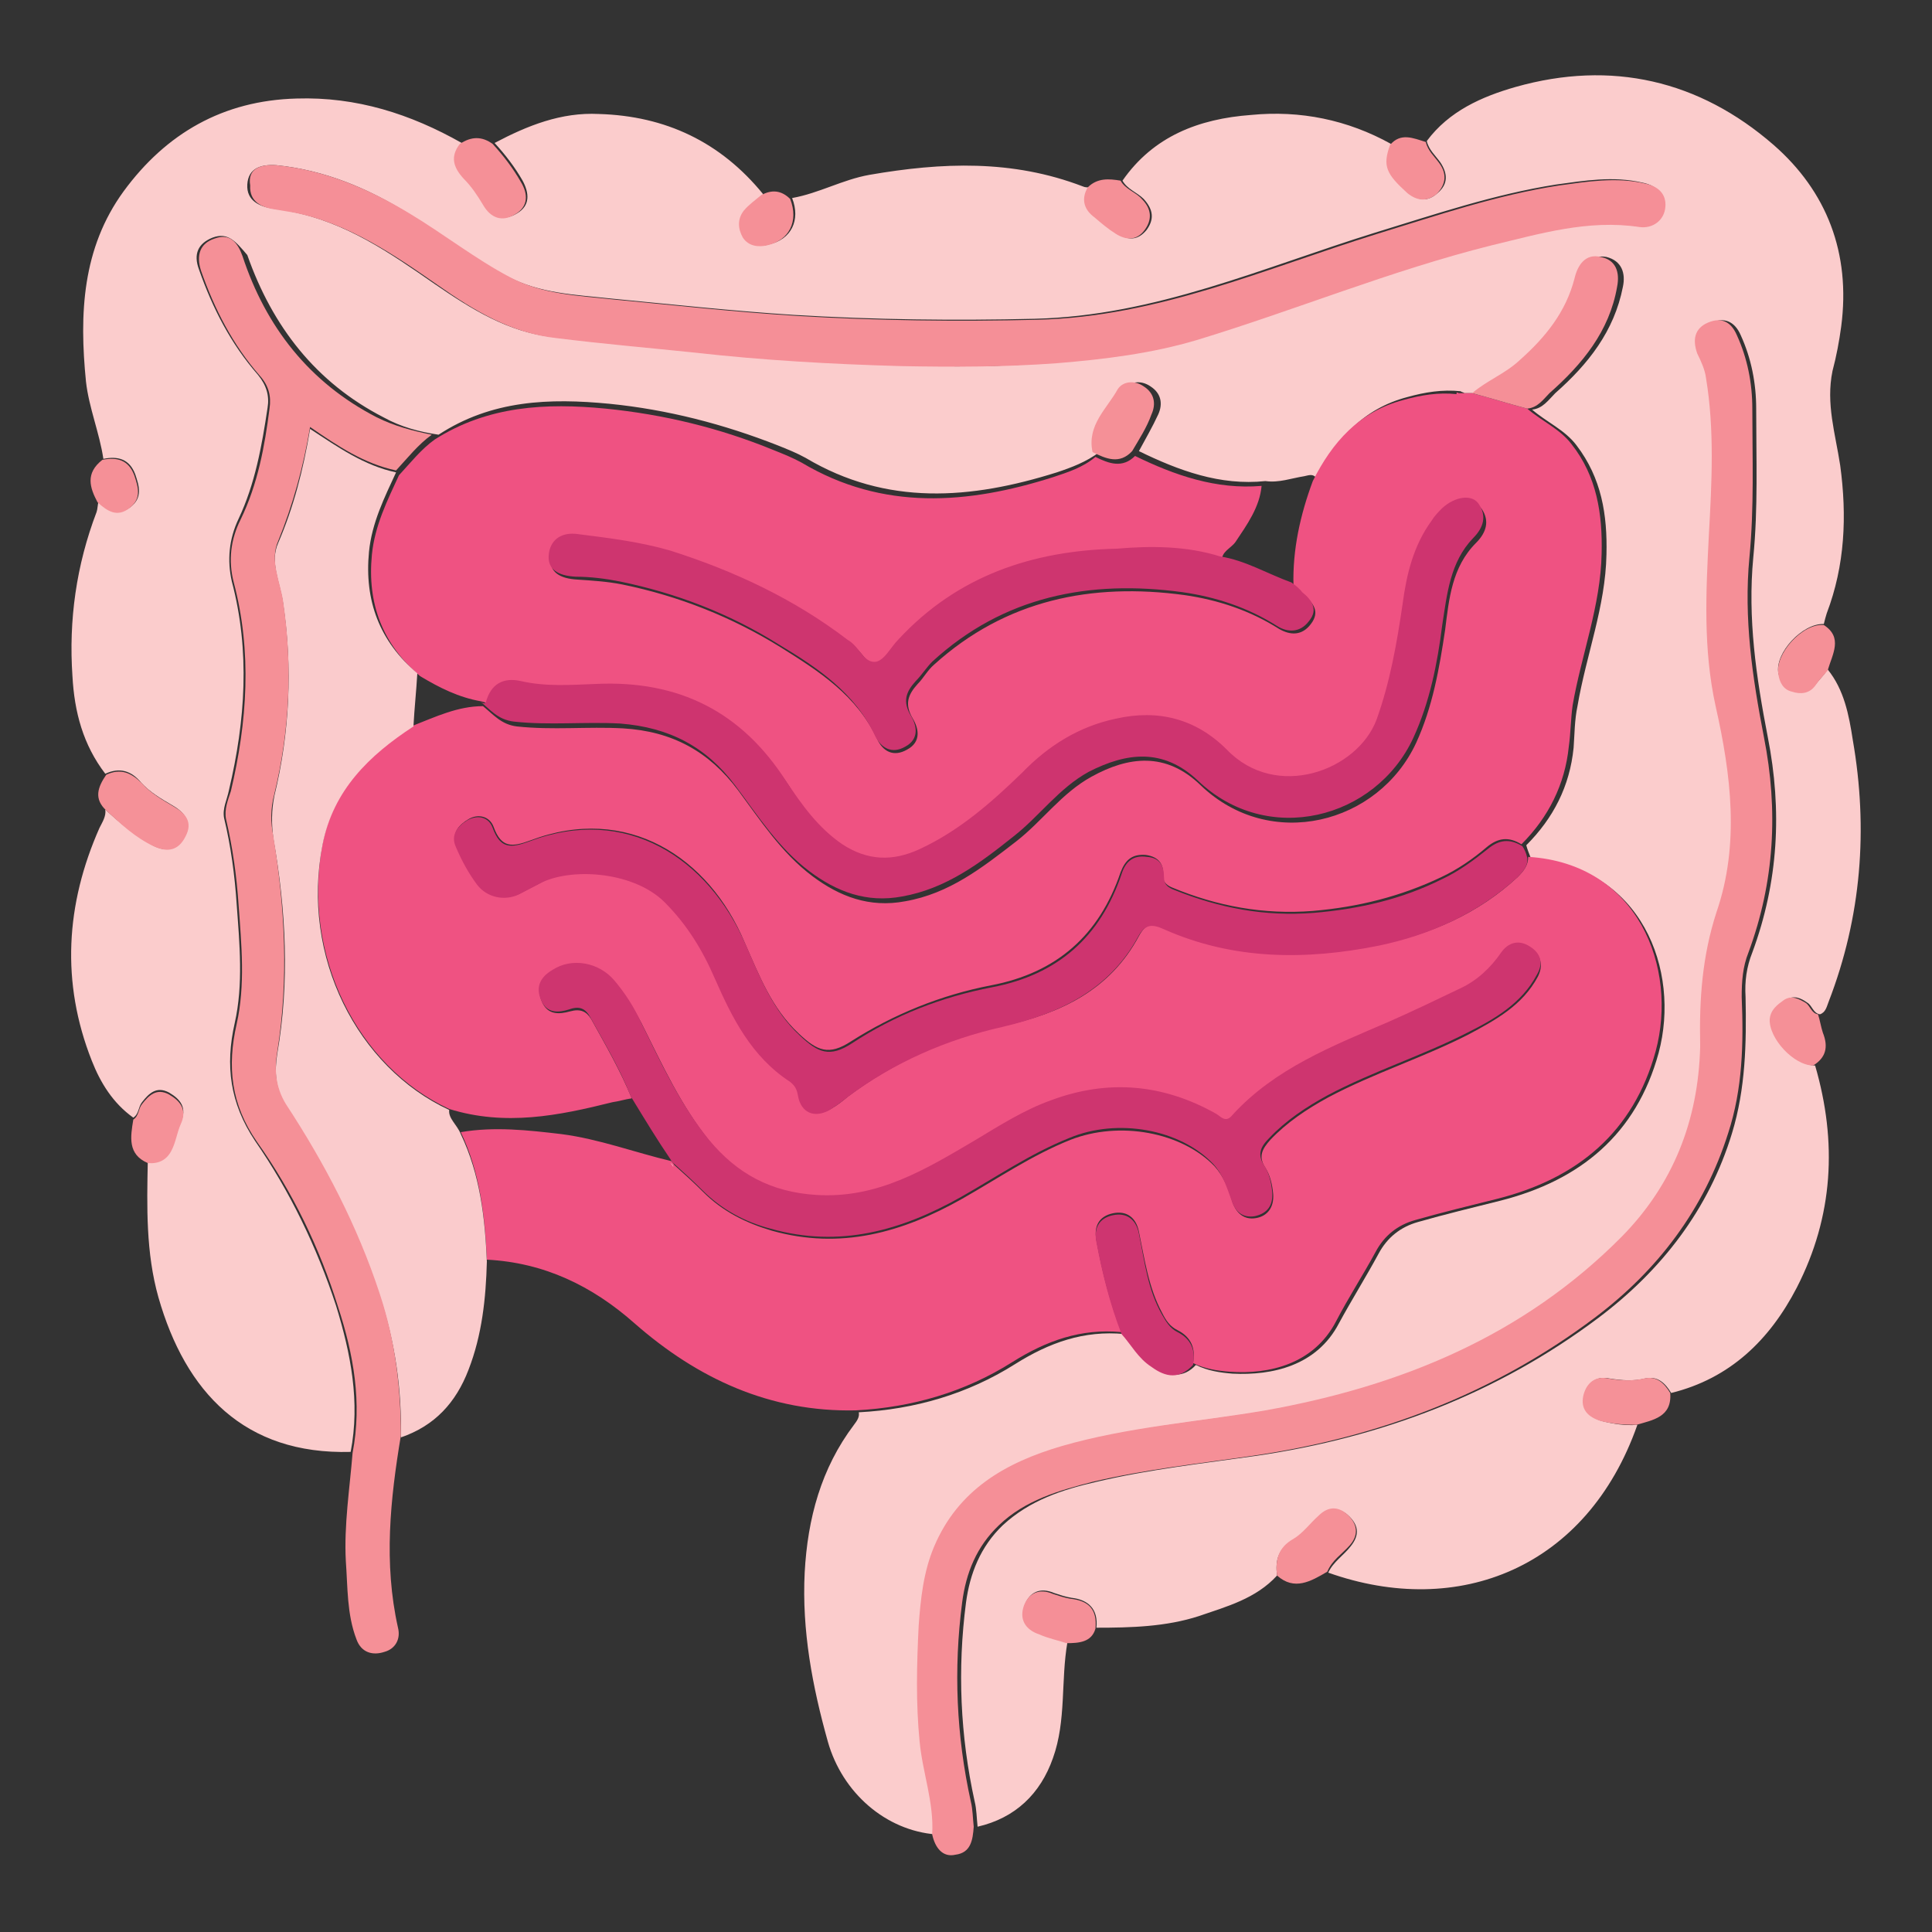 <?xml version="1.0" encoding="utf-8"?>
<!-- Generator: Adobe Illustrator 24.2.1, SVG Export Plug-In . SVG Version: 6.00 Build 0)  -->
<svg version="1.1" id="Layer_1" xmlns="http://www.w3.org/2000/svg" xmlns:xlink="http://www.w3.org/1999/xlink" x="0px" y="0px"
	 viewBox="0 0 200 200" style="enable-background:new 0 0 200 200;" xml:space="preserve">
<rect x="0" y="0" width="200" height="200" fill="#333333" stroke="none"/>
<style type="text/css">
	.st0{opacity:0.47;}
	.st1{fill:#855020;}
	.st2{fill:#F0B79A;}
	.st3{opacity:0.26;}
	.st4{fill:#EA6C82;}
	.st5{opacity:0.5;}
	.st6{fill:#EAB1AC;}
	.st7{opacity:0.2;}
	.st8{fill:#F0D5D1;}
	.st9{fill:#7D5741;}
	.st10{fill:#F1C9A1;}
	.st11{fill:#C82153;}
	.st12{fill:#0C5179;}
	.st13{fill:#D3AB83;}
	.st14{fill:#D3AC84;}
	.st15{fill:#10A0C7;}
	.st16{fill:#D2AB83;}
	.st17{fill:#D1AC85;}
	.st18{fill:#D1AC84;}
	.st19{fill:#D0AC84;}
	.st20{fill:#D2AC84;}
	.st21{fill:#F0EFEF;}
	.st22{fill:#F0ECED;}
	.st23{fill:#0D0A0B;}
	.st24{fill:#F6B2B9;}
	.st25{fill:#539ED6;}
	.st26{fill:#F16470;}
	.st27{fill:#FDE078;}
	.st28{fill:#519DD6;}
	.st29{fill:#EE4A58;}
	.st30{fill:#F9CD5B;}
	.st31{fill:#4688C7;}
	.st32{fill:#B6D7F1;}
	.st33{fill:#96CDEE;}
	.st34{fill:#B4D5EE;}
	.st35{fill:#F0959E;}
	.st36{fill:#0D0B04;}
	.st37{fill:#191608;}
	.st38{fill:#0D0B09;}
	.st39{fill:#F1D0A5;}
	.st40{fill:#EFBA87;}
	.st41{fill:#090706;}
	.st42{fill:#0F0C0A;}
	.st43{fill:#F6F4F4;}
	.st44{fill:#0E0C08;}
	.st45{fill:#0D0B07;}
	.st46{fill:#0F0A06;}
	.st47{fill:#EAE3E0;}
	.st48{fill:#ECE5E2;}
	.st49{fill:#D84854;}
	.st50{fill:#3C3A3A;}
	.st51{fill:#070605;}
	.st52{fill:#0C0B0B;}
	.st53{fill:#F5CBA9;}
	.st54{fill:#E8EDF0;}
	.st55{fill:#EC6E6D;}
	.st56{fill:#61B8D1;}
	.st57{fill:#EFC5A4;}
	.st58{fill:#EAA72E;}
	.st59{fill:#F8B233;}
	.st60{fill:#61B7CF;}
	.st61{fill:#E8433E;}
	.st62{fill:#0E0A07;}
	.st63{fill:#BA2426;}
	.st64{fill:#FBCCCC;}
	.st65{fill:#EF5282;}
	.st66{fill:#FACBCC;}
	.st67{fill:#F58F97;}
	.st68{fill:#F59097;}
	.st69{fill:#F59198;}
	.st70{fill:#CE346F;}
	.st71{fill:#CE3570;}
	.st72{fill:#CE356F;}
	.st73{fill:#FEF6F6;}
</style>
<g>
	<path class="st64" d="M132.2,163.1c-2.2,2.4-5.2,3.2-8.1,4.2c-3.4,1.1-7,1.2-10.6,1.2c0.2-1.9-0.8-2.9-2.6-3.1
		c-0.6-0.1-1.2-0.3-1.8-0.5c-1.4-0.6-2.5-0.1-3,1.2c-0.5,1.4,0.1,2.5,1.6,3c0.9,0.3,1.9,0.6,2.8,0.9c-0.7,4-0.1,8.1-1.5,12
		c-1.3,3.7-3.9,6.2-7.8,7.1c-0.1-0.9-0.1-1.8-0.3-2.6c-1.5-6.8-1.8-13.7-0.9-20.6c0.4-3,1.5-5.8,3.8-8c2.8-2.6,6.2-3.7,9.7-4.5
		c5.5-1.3,11-1.9,16.6-2.7c12.9-1.9,24.9-6.4,35.4-14.3c6.5-4.9,11.4-11.2,13.8-19.1c1.4-4.6,1.5-9.3,1.4-14.1
		c-0.1-1.6,0.1-3.1,0.7-4.6c2.7-7.3,3.1-14.7,1.6-22.3c-1.2-6.2-2.1-12.3-1.5-18.6c0.5-5.1,0.3-10.2,0.3-15.4c0-2.6-0.5-5.2-1.6-7.6
		c-0.6-1.4-1.7-1.9-3-1.3c-1.3,0.6-1.6,1.8-1.1,3.2c0.3,0.8,0.7,1.6,0.9,2.5c0.9,5.4,0.5,10.9,0.3,16.3c-0.3,5.9-0.6,11.8,0.7,17.7
		c1.6,7.1,2.4,14.3,0.1,21.3c-1.6,4.6-1.9,9.1-1.7,13.8c0,0.1,0,0.1,0,0.2c-0.2,7.6-2.9,14.2-8.1,19.6c-10.1,10.3-22.9,15.6-36.9,18
		c-7,1.2-14.2,1.7-21.1,3.7c-5.8,1.7-10.7,4.5-13.2,10.4c-1.1,2.6-1.4,5.4-1.6,8.2c-0.3,4-0.3,8,0.1,12c0.3,3.2,1.5,6.3,1.3,9.6
		c-5.2-0.4-9.7-4.3-11.2-9.6c-1.6-5.7-2.7-11.5-2.4-17.5c0.3-5.6,1.7-10.8,5.1-15.3c0.3-0.4,0.6-0.8,0.5-1.3
		c5.8-0.3,11.3-1.9,16.2-5c3.5-2.2,7.1-3.5,11.3-3.1c1,1.2,1.8,2.5,3.1,3.4c1.5,1,3,1.2,4.3-0.2c1.2,0.6,2.5,0.8,3.8,0.9
		c4.1,0.2,8.7-0.8,11-5.2c1.3-2.4,2.8-4.8,4.1-7.2c0.9-1.7,2.3-2.8,4.1-3.3c2.8-0.8,5.7-1.5,8.5-2.2c8.3-2.1,14.1-6.9,16.4-15.3
		c2.3-8.6-1.8-19.3-13.2-20.1c-0.2-0.5-0.4-1-0.5-1.4c2.8-2.8,4.5-6.1,4.9-10.1c0.1-1.4,0.1-2.9,0.4-4.3c0.9-5.3,2.9-10.3,3-15.7
		c0.1-4.1-0.5-7.9-3.1-11.3c-1.2-1.6-3.1-2.4-4.6-3.7c1.1-0.1,1.7-1,2.4-1.7c3.4-3,6.1-6.4,7-11c0.3-1.4-0.1-2.7-1.7-3.1
		c-1.6-0.3-2.4,0.9-2.7,2.2c-0.9,3.6-3,6.2-5.7,8.5c-1.5,1.3-3.4,2.1-4.9,3.4c-0.5,0-0.9,0-1.4,0c-0.1-0.1-0.3-0.1-0.4-0.2
		c-1.9-0.2-3.7,0.1-5.5,0.6c-4.6,1.2-7.4,4.4-9.4,8.4c-0.4-0.5-0.8-0.3-1.3-0.2c-1.3,0.2-2.6,0.7-4,0.5c-4.7,0.5-9-1.1-13.1-3.1
		c0.7-1.3,1.4-2.5,2-3.8c0.5-1.1,0.3-2.2-0.8-2.9c-1-0.7-2.2-0.5-2.7,0.3c-1.1,2-3.3,3.7-2.6,6.5c-1.3,1-2.9,1.6-4.4,2.1
		c-8.9,2.8-17.6,3.5-26-1.5c-0.9-0.5-1.9-0.9-2.9-1.3c-5.6-2.2-11.4-3.7-17.4-4.3c-6.2-0.6-12.2-0.4-17.7,3.2
		c-2-0.3-3.9-0.8-5.7-1.8c-7-3.6-11.5-9.4-14.1-16.8C24.4,25,23.6,24,22,24.6c-1.5,0.6-2,1.7-1.4,3.3c1.4,4,3.3,7.7,6.1,10.9
		c0.9,1.1,1.2,2.2,1,3.4c-0.6,4-1.3,7.9-3,11.5c-1,2.1-1.2,4.3-0.7,6.5c1.9,7.2,1.4,14.4-0.3,21.6c-0.2,1-0.7,1.9-0.5,2.9
		c0.7,2.9,1.1,5.9,1.3,8.9c0.3,4.1,0.7,8.3-0.2,12.3c-1,4.4-0.5,8.3,2.1,12.2c3.6,5.2,6.4,11,8.4,17.1c1.5,4.9,2.5,9.9,1.5,15.1
		c-11,0.3-17.1-6.2-19.9-16c-1.3-4.6-1.2-9.4-1.1-14.1c1,0,1.9-0.3,2.4-1.2c0.4-0.9,0.6-1.9,1-2.8c0.7-1.5,0-2.4-1.2-3.1
		c-1.3-0.7-2.1,0.1-2.8,1c-0.4,0.5-0.3,1.2-0.9,1.6c-2.1-1.5-3.4-3.6-4.3-5.9c-3.2-8.1-2.7-16.2,0.8-24.1c0.3-0.6,0.7-1.2,0.6-1.9
		c1.5,1.4,3.1,2.7,4.9,3.7c1.5,0.8,2.5,0.4,3.3-1c0.8-1.4,0-2.4-1.2-3.1c-1.2-0.7-2.4-1.4-3.3-2.4c-1-1.2-2.2-1.6-3.7-0.9
		c-2.3-3-3.2-6.4-3.4-10.1c-0.4-5.8,0.4-11.5,2.5-17c0.1-0.3,0.1-0.7,0.2-1.1c1,0.9,1.9,1.6,3.3,0.6c1.3-1,0.9-2.2,0.5-3.4
		c-0.6-1.6-1.8-1.9-3.3-1.6c-0.4-2.7-1.5-5.3-1.8-8c-0.7-7-0.4-13.8,3.9-19.7c4.4-6,10.3-9.4,17.9-9.6c6.2-0.2,11.8,1.6,17.1,4.6
		c-1,1.3-0.7,2.5,0.4,3.6c0.8,0.8,1.4,1.8,2,2.7c0.8,1.4,2,1.8,3.3,1c1.4-0.8,1.3-2.1,0.6-3.4c-0.8-1.4-1.8-2.7-2.9-3.9
		c3.4-1.8,6.9-3.2,10.8-3c6.9,0.2,12.6,2.9,17,8.3c-0.6,0.5-1.2,1-1.8,1.6c-0.8,0.8-0.7,1.8-0.1,2.8c0.6,0.9,1.5,1.1,2.5,0.8
		c2.3-0.5,3.3-2.5,2.4-4.8c2.8-0.5,5.2-1.9,8-2.4c7.5-1.3,14.8-1.6,22.1,1.2c0.2,0.1,0.5,0.1,0.7,0.1c-0.7,1.2-0.4,2.3,0.7,3.1
		c0.7,0.6,1.5,1.2,2.2,1.7c1.1,0.7,2.1,0.7,3-0.4c0.8-1.1,0.7-2.1-0.3-3.2c-0.7-0.7-1.7-1-2.2-1.9c3.2-4.6,7.9-6.4,13.3-6.8
		c5.1-0.5,10,0.5,14.5,3c-0.8,2.1-0.4,3,1.8,5c1,0.9,2,1,3,0.1c1.1-0.9,1.1-2,0.3-3.2c-0.5-0.7-1.2-1.3-1.4-2.2
		c2.3-3.1,5.7-4.6,9.2-5.6c9.9-2.8,19-0.7,26.7,6c5.5,4.8,8,11.2,7,18.8c-0.2,1.5-0.5,3.1-0.9,4.6c-0.7,3.4,0.3,6.5,0.8,9.8
		c0.7,5.2,0.5,10.3-1.4,15.3c-0.1,0.3-0.2,0.7-0.3,1.1c-2.2-0.1-5.1,3-4.7,5.1c0.2,0.8,0.6,1.6,1.4,1.8c0.9,0.2,1.7,0.2,2.4-0.6
		c0.4-0.5,0.9-1,1.3-1.6c1.7,2.1,2.2,4.7,2.6,7.3c1.6,9.2,0.9,18.3-2.5,27.1c-0.2,0.5-0.3,1.1-0.9,1.3c-0.7-0.1-0.8-0.9-1.3-1.2
		c-0.7-0.5-1.4-0.8-2.2-0.3c-0.8,0.5-1.5,1-1.5,2c-0.2,2,2.5,4.8,4.5,4.8c2.3,7.9,1.9,15.6-1.9,23c-2.8,5.4-6.9,9.4-13,10.9
		c-0.6-1-1.4-1.8-2.7-1.5c-1.2,0.3-2.4,0.2-3.7,0c-1.4-0.3-2.3,0.5-2.6,1.8c-0.3,1.4,0.6,2.2,1.8,2.6c1.2,0.3,2.4,0.5,3.7,0.4
		c-5.2,14.8-18.5,20.1-32,15.3c0.5-1.1,1.6-1.8,2.3-2.7c0.9-1.1,0.9-2.1-0.1-3.1c-1-1-2.1-1-3.1,0c-0.9,0.8-1.6,1.9-2.6,2.4
		C132.3,160.3,132,161.5,132.2,163.1z M28.6,17.1c-1.6-0.1-2.9,0.3-3,2c-0.1,1.7,1.3,2.3,2.7,2.5c0.6,0.1,1.2,0.1,1.8,0.3
		c5.7,1.1,10.3,4.3,14.9,7.5c3.8,2.6,7.6,5,12.3,5.5c4.8,0.6,9.5,1,14.3,1.5c7.1,0.7,14.3,1.1,21.4,1.4c5.4,0.2,10.7,0.2,16.1-0.3
		c4.9-0.4,9.8-0.9,14.5-2.4c10.2-3,20.1-7.1,30.5-9.8c5-1.3,10-2.7,15.3-1.9c1.3,0.2,2.5-0.7,2.7-2.1c0.1-1.3-0.6-2.1-2.1-2.4
		c-3-0.7-6-0.2-8.9,0.2c-6.4,1-12.6,3.1-18.8,5c-11.6,3.6-22.7,8.6-35.2,8.9c-8.3,0.2-16.6,0.1-24.9-0.4c-6.3-0.4-12.7-1.1-19-1.7
		c-3.6-0.4-7.3-0.5-10.7-2.3c-3.7-1.9-6.9-4.5-10.4-6.6C38.1,19.5,33.6,17.6,28.6,17.1z"/>
	<path class="st65" d="M151,40.7c0.5,0,0.9,0,1.4,0c1.9,0.5,3.8,1.1,5.7,1.6c1.5,1.3,3.4,2.1,4.6,3.7c2.6,3.3,3.2,7.2,3.1,11.3
		c-0.1,5.4-2.1,10.5-3,15.7c-0.2,1.4-0.2,2.9-0.4,4.3c-0.4,3.9-2.1,7.3-4.9,10.1c-1.3-0.8-2.4-0.7-3.6,0.3c-1.4,1.2-3,2.3-4.7,3.1
		c-4.2,2-8.6,3.1-13.3,3.5c-5.1,0.4-9.9-0.5-14.5-2.4c-0.5-0.2-1-0.5-1-1.2c0.1-1.2-0.4-2-1.8-2.2c-1.4-0.1-2.1,0.5-2.6,1.8
		c-2.2,6.5-6.6,10.4-13.4,11.7c-5.2,1-10.1,3-14.5,5.8c-2.3,1.5-3.5,1-5.4-0.8c-2.8-2.6-4.1-6-5.6-9.4C73.4,88.7,64.9,83.2,54.9,87
		c-1.9,0.7-3,0.8-3.8-1.4c-0.4-1.1-1.6-1.4-2.6-0.8c-1,0.6-1.8,1.4-1.2,2.8c0.6,1.4,1.3,2.7,2.2,3.9c1,1.3,2.9,1.7,4.3,1
		c0.8-0.4,1.7-0.9,2.5-1.3c3.3-1.6,9.6-1,12.6,2.1c2.3,2.3,3.9,5,5.2,7.9c1.8,4.2,3.9,8.1,7.8,10.7c0.5,0.3,0.7,0.8,0.8,1.4
		c0.3,1.8,1.7,2.4,3.3,1.5c0.7-0.4,1.2-0.8,1.8-1.3c4.8-3.6,10.2-6,16.1-7.3c5.9-1.3,11-3.7,14-9.3c0.7-1.3,1.4-1.4,2.7-0.8
		c7.2,3.1,14.7,3.2,22.2,1.7c5.3-1.1,10.2-3.2,14.3-7c0.6-0.6,1.1-1.2,1.1-2.1c11.4,0.7,15.5,11.5,13.2,20.1
		c-2.3,8.4-8.1,13.2-16.4,15.3c-2.8,0.7-5.7,1.4-8.5,2.2c-1.8,0.5-3.2,1.6-4.1,3.3c-1.3,2.4-2.8,4.7-4.1,7.2
		c-2.3,4.4-6.9,5.5-11,5.2c-1.3-0.1-2.6-0.3-3.8-0.9c0.3-1.5-0.2-2.7-1.6-3.4c-0.8-0.4-1.2-1-1.6-1.8c-1.4-2.6-1.8-5.5-2.4-8.4
		c-0.3-1.5-1.3-2.2-2.7-1.9c-1.4,0.3-2,1.3-1.7,2.8c0.6,3.3,1.4,6.4,2.6,9.5c-4.2-0.4-7.8,0.9-11.3,3.1c-4.9,3.1-10.4,4.7-16.2,5
		c-8.9,0.2-16.4-3.3-22.9-9c-4.4-3.9-9.4-6.3-15.3-6.6c-0.2-4.5-0.7-9-2.7-13.2c3.5-0.6,7-0.2,10.4,0.2c3.9,0.5,7.6,1.9,11.4,2.8
		l0,0c0.1,0.1,0.2,0.2,0.3,0.4c1,0.9,2,1.8,3,2.8c2,2,4.4,3.2,7.1,4c7.1,2,13.5,0.2,19.7-3.3c3.7-2.1,7.2-4.5,11.2-6.1
		c5.1-2,11.5-0.8,14.9,2.7c1,1.1,1.5,2.4,1.9,3.8c0.4,1.1,1.2,1.8,2.4,1.6c1.2-0.2,1.9-1.1,1.8-2.5c-0.1-1-0.3-1.9-0.8-2.7
		c-0.8-1.2-0.3-2,0.5-2.9c1.7-1.8,3.8-3.2,6-4.4c4.7-2.5,9.8-4.1,14.5-6.5c2.8-1.5,5.6-3,7.2-6c0.6-1.2,0.3-2.2-0.7-2.9
		c-1.1-0.8-2.2-0.4-3,0.6c-1.1,1.6-2.5,2.8-4.2,3.7c-2.5,1.2-4.9,2.4-7.5,3.5c-5.8,2.4-11.7,4.7-16.1,9.6c-0.7,0.8-1.2,0.2-1.7-0.1
		c-5.5-3.1-11.2-3.5-17.1-1.4c-2.8,1-5.3,2.6-7.8,4.1c-5.1,3-10.2,6.1-16.5,5.7c-4.6-0.3-8.2-2.2-11.1-5.7c-3-3.7-5-8.1-7.1-12.3
		c-0.8-1.5-1.7-2.9-2.7-4.2c-1.6-1.9-4.4-2.4-6.4-1.1c-1.2,0.8-1.8,1.7-1.2,3.1c0.6,1.4,1.8,1.3,2.9,1c1.1-0.3,1.7,0,2.2,0.8
		c1.5,2.7,3,5.3,4.2,8.2c-0.7,0.1-1.3,0.3-2,0.4c-5.6,1.4-11.1,2.5-16.9,0.7c-9.5-4.4-15.3-15.9-13.1-27.5c1.1-5.7,4.8-9.3,9.4-12.2
		c2.3-0.9,4.6-2,7.2-2c1.1,0.9,1.9,1.9,3.5,2.1c3.7,0.4,7.3,0,11,0.2c5.1,0.3,8.9,2.4,11.9,6.4c2.3,3.1,4.5,6.5,7.7,8.9
		c2.8,2.1,5.9,3.3,9.6,2.6c4.6-0.8,8-3.5,11.5-6.2c2.7-2.1,4.7-5,7.8-6.7c3.8-2.1,7.7-2.6,11.3,0.9c7.2,6.9,18.4,4,22.3-4.4
		c1.7-3.7,2.4-7.7,3-11.7c0.4-3.2,0.7-6.5,3.2-9c1.1-1.1,1.4-2.3,0.6-3.5c-0.8-1.1-2.5-0.9-3.8,0.4c-0.4,0.4-0.8,0.8-1.1,1.3
		c-1.8,2.6-2.5,5.5-3,8.6c-0.6,4.1-1.3,8.1-2.7,12c-2,5.3-10.4,8.4-15.5,3.1c-3.1-3.2-7-4.2-11.5-3.2c-3.8,0.9-7,2.9-9.7,5.6
		c-3.1,3.2-6.5,6-10.6,7.9c-2.8,1.3-5.4,1.2-8-0.5c-2.5-1.7-4.3-4-5.8-6.5c-4.7-7.2-11.2-10.5-19.7-10.1c-2.6,0.1-5.2,0.3-7.8-0.3
		c-1.8-0.4-3.1,0.3-3.6,2.2c-0.1-0.5-0.5-0.5-0.8-0.6c-2.3-0.4-4.3-1.4-6.3-2.6c-3.9-3.3-5.5-7.5-5-12.6c0.3-3,1.6-5.6,2.8-8.2
		c1.2-1.3,2.3-2.7,3.7-3.7c5.5-3.5,11.5-3.8,17.7-3.2c6,0.6,11.8,2,17.4,4.3c1,0.4,2,0.8,2.9,1.3c8.4,5,17.2,4.3,26,1.5
		c1.5-0.5,3.1-1,4.4-2.1c1.4,0.7,2.8,1.2,4.1-0.1c4.1,2,8.4,3.5,13.1,3.1c-0.2,2.2-1.5,4-2.7,5.8c-0.5,0.7-1.5,1-1.4,2
		c-3.5-1.1-7.1-1.2-10.7-1c-8.8,0.3-16.5,2.9-22.6,9.4c-0.8,0.8-1.4,2.2-2.3,2.3c-1.1,0.2-1.7-1.4-2.7-2.1c-0.1-0.1-0.2-0.1-0.3-0.2
		c-5.6-4.2-11.7-7.1-18.3-9.2c-3.1-1-6.3-1.3-9.5-1.7c-1.8-0.2-3,0.7-3.1,2.2c-0.1,1.4,0.9,2.1,2.8,2.2c1.5,0.1,3.1,0.2,4.6,0.5
		c5.9,1.2,11.4,3.4,16.4,6.5c4,2.5,7.9,5,10,9.5c0.6,1.3,1.7,1.9,3.1,1.1c1.5-0.8,1.2-2.2,0.6-3.2c-0.9-1.5-0.5-2.5,0.5-3.6
		c0.6-0.6,1-1.4,1.7-2c7.4-6.7,16.3-8.5,25.9-7.2c3.5,0.5,6.8,1.6,9.8,3.5c1.2,0.7,2.4,0.7,3.3-0.5c1-1.3,0.2-2.2-0.7-3
		c-0.4-0.3-0.8-0.6-1.1-1c-0.1-3.7,0.7-7.3,2-10.8c2-4,4.8-7.2,9.4-8.4c1.8-0.5,3.6-0.8,5.5-0.6C150.7,40.6,150.9,40.6,151,40.7z"/>
	<path class="st66" d="M47.7,117.4c2,4.2,2.5,8.6,2.7,13.2c-0.1,3.8-0.5,7.6-1.9,11.2c-1.3,3.4-3.5,5.8-7,7c0.1-5-0.6-9.9-2.2-14.7
		c-2.3-7-5.7-13.4-9.7-19.6c-1.1-1.8-1.2-3.5-0.9-5.4c1.3-7.5,0.9-14.9-0.4-22.3c-0.2-1.5-0.2-2.9,0.1-4.4c1.6-6.6,1.9-13.3,0.9-20
		c-0.3-2.1-1.4-4.2-0.5-6.2c1.6-3.7,2.6-7.6,3.3-11.8c2.9,1.9,5.6,3.8,8.9,4.5c-1.2,2.6-2.5,5.2-2.8,8.2c-0.5,5.1,1.1,9.3,5,12.6
		c-0.1,1.8-0.3,3.6-0.4,5.5c-4.6,3-8.3,6.6-9.4,12.2c-2.3,11.6,3.6,23.1,13.1,27.5C46.4,115.8,47.3,116.4,47.7,117.4z"/>
	<path class="st67" d="M96.5,189.9c0.2-3.3-1-6.4-1.3-9.6c-0.4-4-0.3-8-0.1-12c0.2-2.8,0.5-5.6,1.6-8.2c2.5-5.9,7.4-8.7,13.2-10.4
		c6.9-2,14.1-2.5,21.1-3.7c14-2.5,26.7-7.7,36.9-18c5.3-5.4,7.9-12,8.1-19.6c0-0.1,0-0.1,0-0.2c-0.1-4.7,0.2-9.2,1.7-13.8
		c2.4-7,1.5-14.2-0.1-21.3c-1.3-5.9-1-11.8-0.7-17.7c0.3-5.4,0.6-10.9-0.3-16.3c-0.1-0.8-0.5-1.7-0.9-2.5c-0.5-1.4-0.3-2.6,1.1-3.2
		c1.4-0.6,2.4-0.1,3,1.3c1.1,2.4,1.6,5,1.6,7.6c0,5.1,0.2,10.2-0.3,15.4c-0.6,6.3,0.3,12.4,1.5,18.6c1.5,7.6,1.1,15-1.6,22.3
		c-0.6,1.5-0.7,3-0.7,4.6c0.2,4.8,0.1,9.5-1.4,14.1c-2.5,7.9-7.3,14.2-13.8,19.1c-10.5,7.9-22.4,12.4-35.4,14.3
		c-5.5,0.8-11.1,1.4-16.6,2.7c-3.5,0.9-7,1.9-9.7,4.5c-2.3,2.2-3.4,4.9-3.8,8c-0.9,6.9-0.6,13.8,0.9,20.6c0.2,0.8,0.2,1.7,0.3,2.6
		c-0.1,1.4-0.3,2.7-1.9,2.9C97.6,192.3,96.8,191.3,96.5,189.9z"/>
	<path class="st68" d="M41,48.7c-3.3-0.7-6-2.5-8.9-4.5c-0.7,4.2-1.8,8.1-3.3,11.8c-0.9,2,0.2,4.2,0.5,6.2c1,6.7,0.7,13.4-0.9,20
		c-0.4,1.5-0.4,2.9-0.1,4.4c1.2,7.4,1.6,14.8,0.4,22.3c-0.3,1.8-0.2,3.6,0.9,5.4c4,6.1,7.4,12.6,9.7,19.6c1.6,4.8,2.2,9.7,2.2,14.7
		c-1.1,6.6-1.8,13.2-0.3,19.9c0.3,1.2-0.3,2.2-1.4,2.5c-1.2,0.4-2.4,0.1-2.9-1.3c-1-2.6-0.9-5.4-1.1-8.1c-0.2-3.7,0.4-7.5,0.7-11.2
		c1-5.2,0.1-10.2-1.5-15.1c-1.9-6.1-4.7-11.9-8.4-17.1c-2.7-3.9-3.1-7.8-2.1-12.2c0.9-4,0.5-8.2,0.2-12.3c-0.2-3-0.6-5.9-1.3-8.9
		c-0.2-1,0.2-2,0.5-2.9c1.7-7.2,2.2-14.4,0.3-21.6c-0.6-2.3-0.3-4.5,0.7-6.5c1.8-3.7,2.5-7.6,3-11.5c0.2-1.3-0.1-2.4-1-3.4
		c-2.8-3.2-4.7-6.9-6.1-10.9c-0.5-1.6-0.1-2.8,1.4-3.3c1.6-0.6,2.4,0.4,2.9,1.8C27.5,33.8,32,39.6,39,43.2c1.8,0.9,3.7,1.4,5.7,1.8
		C43.3,46,42.2,47.4,41,48.7z"/>
	<path class="st69" d="M11,80.2c1.5-0.7,2.6-0.2,3.7,0.9c0.9,1,2.1,1.7,3.3,2.4c1.2,0.7,2,1.6,1.2,3.1c-0.7,1.4-1.8,1.7-3.3,1
		c-1.9-0.9-3.4-2.3-4.9-3.7C9.7,82.7,10.1,81.5,11,80.2z"/>
	<path class="st68" d="M132.2,163.1c-0.2-1.6,0.1-2.9,1.7-3.8c1-0.6,1.7-1.6,2.6-2.4c1-1,2.1-1,3.1,0c1,1,1,2.1,0.1,3.1
		c-0.8,0.9-1.8,1.5-2.3,2.7C135.7,163.7,134,164.7,132.2,163.1z"/>
	<path class="st68" d="M51,14.9c1.1,1.2,2.1,2.5,2.9,3.9c0.8,1.3,0.8,2.6-0.6,3.4c-1.3,0.8-2.5,0.4-3.3-1c-0.6-1-1.2-1.9-2-2.7
		c-1.1-1.2-1.4-2.3-0.4-3.6C48.8,14.1,49.9,14.1,51,14.9z"/>
	<path class="st69" d="M169.4,147.5c-1.3,0-2.5-0.1-3.7-0.4c-1.3-0.4-2.1-1.2-1.8-2.6c0.3-1.3,1.2-2.1,2.6-1.8
		c1.2,0.2,2.4,0.3,3.7,0c1.3-0.3,2.1,0.5,2.7,1.5C173.1,146.7,171.1,147,169.4,147.5z"/>
	<path class="st67" d="M110.4,170.1c-0.9-0.3-1.9-0.5-2.8-0.9c-1.5-0.5-2.1-1.6-1.6-3c0.5-1.3,1.6-1.8,3-1.2
		c0.6,0.2,1.2,0.4,1.8,0.5c1.9,0.2,2.8,1.1,2.6,3.1C113,170,111.7,170.1,110.4,170.1z"/>
	<path class="st68" d="M189.2,69.4c-0.4,0.5-0.9,1-1.3,1.6c-0.6,0.8-1.5,0.9-2.4,0.6c-0.9-0.2-1.3-1-1.4-1.8
		c-0.4-2.1,2.5-5.3,4.7-5.1C190.8,66,189.7,67.7,189.2,69.4z"/>
	<path class="st68" d="M187.7,110.3c-2,0-4.6-2.8-4.5-4.8c0.1-1,0.8-1.5,1.5-2c0.8-0.5,1.5-0.1,2.2,0.3c0.5,0.3,0.6,1.1,1.3,1.2
		c0.2,0.6,0.3,1.3,0.5,1.9C189.3,108.4,189,109.5,187.7,110.3z"/>
	<path class="st69" d="M13.8,115.9c0.6-0.4,0.5-1.1,0.9-1.6c0.7-0.9,1.5-1.7,2.8-1c1.2,0.7,1.9,1.6,1.2,3.1c-0.4,0.9-0.5,1.9-1,2.8
		c-0.5,0.9-1.3,1.3-2.4,1.2C13.2,119.5,13.5,117.7,13.8,115.9z"/>
	<path class="st68" d="M116,18.7c0.5,0.9,1.6,1.2,2.2,1.9c1,1,1.1,2.1,0.3,3.2c-0.8,1.1-1.9,1.1-3,0.4c-0.8-0.5-1.5-1.1-2.2-1.7
		c-1.1-0.8-1.4-1.9-0.7-3.1C113.6,18.4,114.8,18.5,116,18.7z"/>
	<path class="st68" d="M147.6,14.7c0.2,0.9,0.9,1.5,1.4,2.2c0.8,1.1,0.7,2.2-0.3,3.2c-1,0.8-2,0.7-3-0.1c-2.2-2-2.6-2.8-1.8-5
		C145,13.7,146.3,14.3,147.6,14.7z"/>
	<path class="st68" d="M81.8,20.6c0.9,2.3-0.1,4.3-2.4,4.8c-0.9,0.2-1.9,0.1-2.5-0.8c-0.5-0.9-0.6-1.9,0.1-2.8
		c0.5-0.6,1.2-1.1,1.8-1.6C79.9,19.6,80.9,19.7,81.8,20.6z"/>
	<path class="st68" d="M10.6,47.6c1.5-0.3,2.7,0,3.3,1.6c0.4,1.2,0.8,2.4-0.5,3.4c-1.3,1-2.3,0.3-3.3-0.6C9.3,50.5,8.8,49,10.6,47.6
		z"/>
	<path class="st67" d="M28.6,17.1c5,0.5,9.5,2.4,13.8,5c3.5,2.1,6.8,4.7,10.4,6.6c3.4,1.8,7.1,1.9,10.7,2.3c6.3,0.6,12.6,1.3,19,1.7
		c8.3,0.5,16.6,0.6,24.9,0.4c12.5-0.3,23.6-5.3,35.2-8.9c6.2-1.9,12.3-4,18.8-5c2.9-0.4,5.9-0.9,8.9-0.2c1.4,0.3,2.2,1.1,2.1,2.4
		c-0.1,1.4-1.3,2.3-2.7,2.1c-5.3-0.8-10.3,0.7-15.3,1.9c-10.4,2.6-20.3,6.7-30.5,9.8c-4.7,1.4-9.6,2-14.5,2.4
		c-5.4,0.4-10.7,0.4-16.1,0.3c-7.2-0.2-14.3-0.6-21.4-1.4c-4.8-0.5-9.5-0.9-14.3-1.5c-4.7-0.5-8.6-2.9-12.3-5.5
		c-4.6-3.2-9.3-6.4-14.9-7.5c-0.6-0.1-1.2-0.2-1.8-0.3c-1.5-0.2-2.8-0.8-2.7-2.5C25.6,17.4,27,17,28.6,17.1z"/>
	<path class="st70" d="M158.1,88.8c0.1,0.9-0.5,1.5-1.1,2.1c-4.1,3.7-9,5.9-14.3,7c-7.5,1.5-15,1.5-22.2-1.7c-1.3-0.6-2-0.5-2.7,0.8
		c-3,5.5-8.1,7.9-14,9.3c-5.8,1.3-11.3,3.7-16.1,7.3c-0.6,0.5-1.2,0.9-1.8,1.3c-1.6,0.9-3,0.3-3.3-1.5c-0.1-0.6-0.3-1-0.8-1.4
		c-4-2.6-6-6.6-7.8-10.7c-1.3-3-2.9-5.6-5.2-7.9c-3.1-3.1-9.3-3.6-12.6-2.1c-0.8,0.4-1.7,0.9-2.5,1.3c-1.5,0.7-3.3,0.3-4.3-1
		c-0.9-1.2-1.6-2.5-2.2-3.9c-0.6-1.3,0.2-2.2,1.2-2.8c1.1-0.6,2.2-0.3,2.6,0.8c0.8,2.2,1.9,2.1,3.8,1.4c10-3.8,18.5,1.7,22.4,10.7
		c1.5,3.4,2.8,6.8,5.6,9.4c1.9,1.8,3.1,2.3,5.4,0.8c4.4-2.9,9.3-4.8,14.5-5.8c6.8-1.3,11.2-5.2,13.4-11.7c0.4-1.3,1.2-2,2.6-1.8
		c1.4,0.1,1.8,0.9,1.8,2.2c0,0.7,0.5,1,1,1.2c4.7,1.9,9.4,2.8,14.5,2.4c4.7-0.4,9.1-1.4,13.3-3.5c1.7-0.8,3.2-1.9,4.7-3.1
		c1.2-1,2.3-1.1,3.6-0.3C157.8,87.9,158,88.3,158.1,88.8z"/>
	<path class="st67" d="M158.1,42.3c-1.9-0.5-3.8-1.1-5.7-1.6c1.5-1.3,3.4-2,4.9-3.4c2.7-2.4,4.8-5,5.7-8.5c0.3-1.3,1.1-2.6,2.7-2.2
		c1.6,0.3,2,1.6,1.7,3.1c-0.8,4.6-3.6,8-7,11C159.8,41.3,159.2,42.2,158.1,42.3z"/>
	<path class="st71" d="M116.1,138.1c-1.2-3.1-2-6.3-2.6-9.5c-0.3-1.5,0.3-2.5,1.7-2.8c1.4-0.3,2.4,0.4,2.7,1.9
		c0.6,2.9,0.9,5.8,2.4,8.4c0.4,0.7,0.8,1.4,1.6,1.8c1.4,0.7,1.9,1.9,1.6,3.4c-1.4,1.5-2.8,1.3-4.3,0.2
		C117.8,140.6,117.1,139.2,116.1,138.1z"/>
	<path class="st68" d="M117.2,46.7c-1.3,1.4-2.7,0.8-4.1,0.1c-0.6-2.8,1.5-4.5,2.6-6.5c0.5-0.8,1.7-1,2.7-0.3
		c1.1,0.7,1.3,1.8,0.8,2.9C118.7,44.3,117.9,45.5,117.2,46.7z"/>
	<path class="st67" d="M151,40.7c-0.1-0.1-0.3-0.1-0.4-0.2C150.7,40.6,150.9,40.6,151,40.7z"/>
	<path class="st70" d="M50.3,72.7c0.5-1.9,1.8-2.6,3.6-2.2c2.6,0.6,5.2,0.4,7.8,0.3c8.6-0.4,15.1,2.9,19.7,10.1
		c1.6,2.4,3.3,4.8,5.8,6.5c2.6,1.7,5.2,1.8,8,0.5c4.1-1.9,7.4-4.8,10.6-7.9c2.7-2.8,5.9-4.8,9.7-5.6c4.4-1,8.3,0,11.5,3.2
		c5.1,5.3,13.5,2.2,15.5-3.1c1.4-3.9,2.1-7.9,2.7-12c0.4-3,1.1-6,3-8.6c0.3-0.5,0.7-0.9,1.1-1.3c1.3-1.2,3.1-1.5,3.8-0.4
		c0.8,1.2,0.5,2.4-0.6,3.5c-2.4,2.5-2.7,5.8-3.2,9c-0.5,4-1.3,8-3,11.7c-3.9,8.4-15.1,11.3-22.3,4.4c-3.6-3.4-7.4-2.9-11.3-0.9
		c-3.1,1.7-5.1,4.6-7.8,6.7c-3.5,2.8-7,5.4-11.5,6.2c-3.7,0.7-6.8-0.5-9.6-2.6c-3.2-2.4-5.3-5.7-7.7-8.9c-3-4-6.8-6-11.9-6.4
		c-3.7-0.2-7.3,0.2-11-0.2c-1.7-0.2-2.5-1.3-3.5-2.1C50.1,72.9,50.2,72.8,50.3,72.7z"/>
	<path class="st72" d="M65.3,113.5c-1.1-2.8-2.7-5.5-4.2-8.2c-0.5-0.9-1.1-1.2-2.2-0.8c-1,0.3-2.3,0.5-2.9-1c-0.6-1.4,0-2.4,1.2-3.1
		c2-1.3,4.8-0.8,6.4,1.1c1.1,1.3,2,2.7,2.7,4.2c2.1,4.3,4.1,8.6,7.1,12.3c2.9,3.5,6.4,5.4,11.1,5.7c6.4,0.4,11.4-2.7,16.5-5.7
		c2.5-1.5,5-3.1,7.8-4.1c5.9-2.2,11.6-1.7,17.1,1.4c0.5,0.3,1,1,1.7,0.1c4.4-4.8,10.3-7.1,16.1-9.6c2.5-1.1,5-2.3,7.5-3.5
		c1.7-0.8,3.1-2.1,4.2-3.7c0.7-1,1.8-1.4,3-0.6c1.1,0.7,1.4,1.7,0.7,2.9c-1.6,3-4.4,4.6-7.2,6c-4.7,2.4-9.8,4-14.5,6.5
		c-2.2,1.2-4.3,2.6-6,4.4c-0.9,0.9-1.3,1.7-0.5,2.9c0.5,0.8,0.7,1.7,0.8,2.7c0.1,1.4-0.5,2.2-1.8,2.5c-1.2,0.2-2-0.4-2.4-1.6
		c-0.5-1.4-0.9-2.7-1.9-3.8c-3.4-3.6-9.9-4.8-14.9-2.7c-4,1.6-7.5,4-11.2,6.1c-6.2,3.5-12.6,5.3-19.7,3.3c-2.7-0.7-5.1-2-7.1-4
		c-1-1-2-1.9-3-2.8c-0.1-0.1-0.2-0.2-0.3-0.4c0,0,0,0,0,0C68.1,118.1,66.7,115.8,65.3,113.5z"/>
	<path class="st72" d="M126.3,57.6c2.6,0.4,4.9,1.8,7.4,2.7c0.4,0.3,0.8,0.6,1.1,1c1,0.8,1.7,1.8,0.7,3c-0.9,1.2-2.2,1.2-3.3,0.5
		c-3-1.9-6.3-3-9.8-3.5c-9.6-1.3-18.5,0.4-25.9,7.2c-0.6,0.6-1.1,1.4-1.7,2c-1,1.1-1.4,2.1-0.5,3.6c0.6,1,0.9,2.4-0.6,3.2
		c-1.4,0.8-2.5,0.1-3.1-1.1c-2.1-4.5-6-7.1-10-9.5c-5.1-3.2-10.6-5.3-16.4-6.5c-1.5-0.3-3.1-0.5-4.6-0.5c-1.9-0.1-2.9-0.8-2.8-2.2
		c0.1-1.5,1.2-2.5,3.1-2.2c3.2,0.4,6.4,0.8,9.5,1.7c6.6,2.1,12.8,5,18.3,9.2c0.1,0.1,0.2,0.1,0.3,0.2c1,0.7,1.5,2.3,2.7,2.1
		c0.9-0.2,1.5-1.5,2.3-2.3c6.1-6.6,13.9-9.2,22.6-9.4C119.1,56.5,122.8,56.5,126.3,57.6z"/>
	<path class="st73" d="M69.4,120.4c0.1,0.1,0.2,0.2,0.3,0.4C69.7,120.7,69.6,120.5,69.4,120.4z"/>
</g>
</svg>
